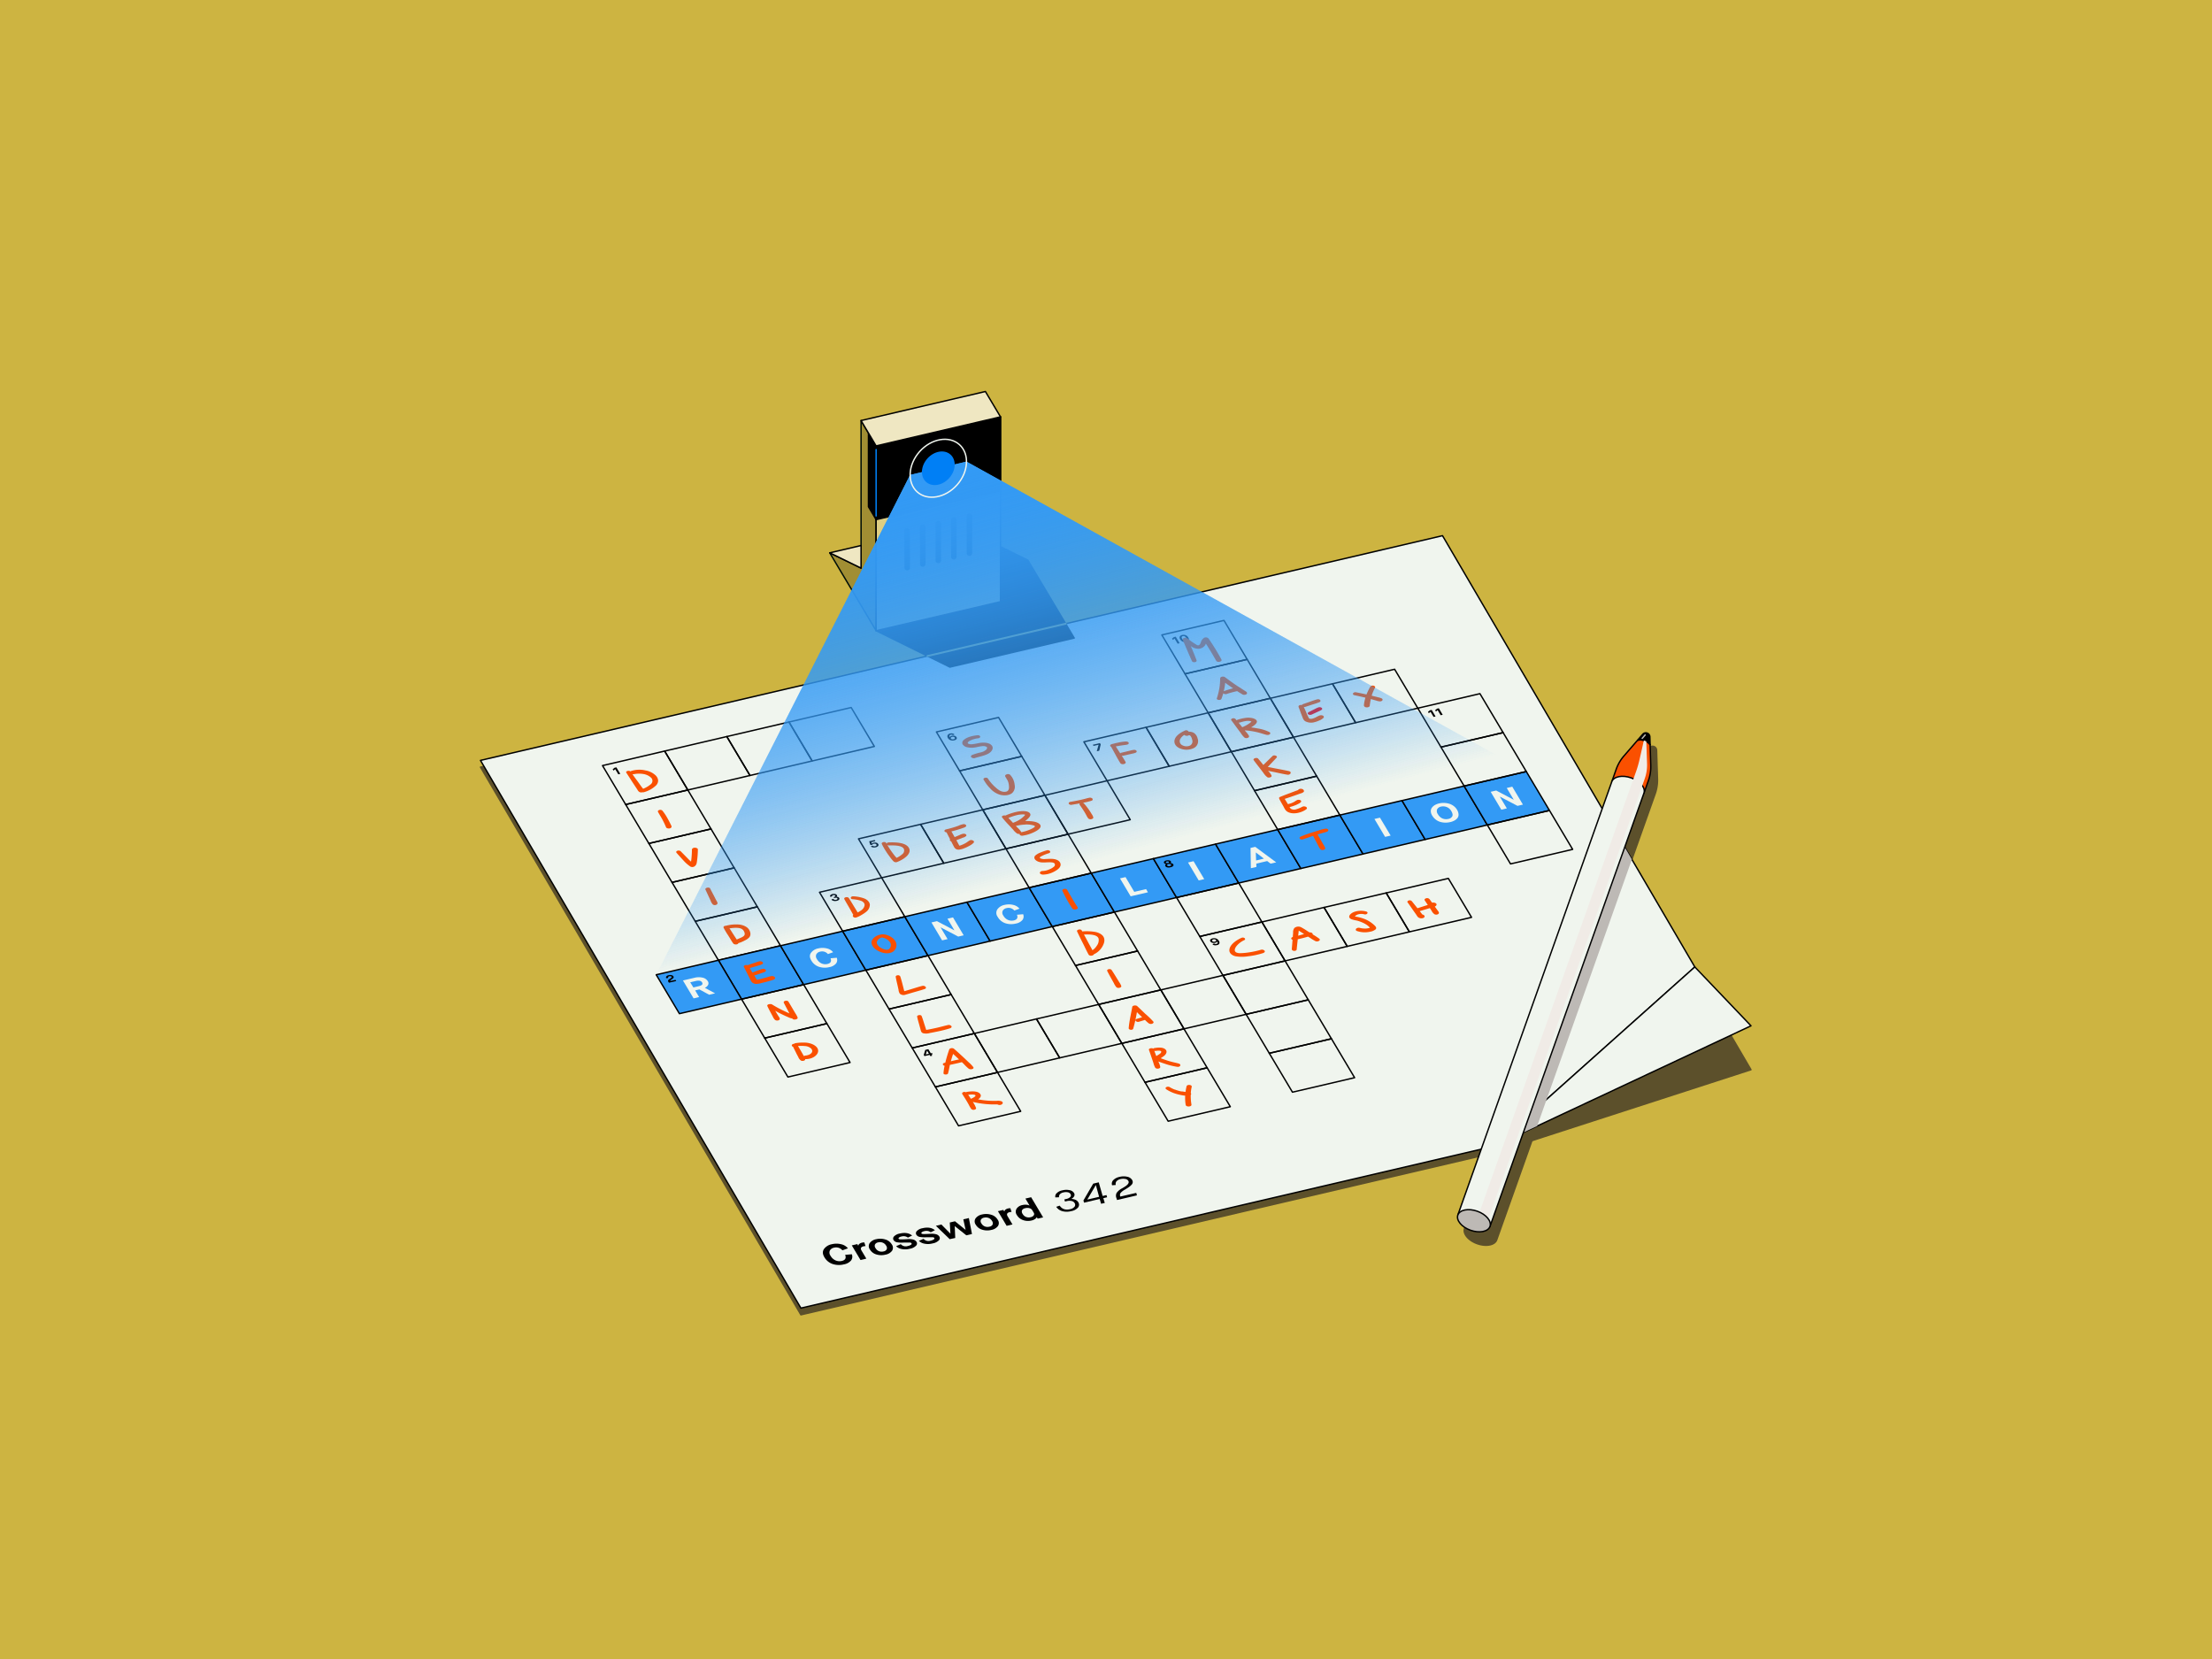 <svg xmlns="http://www.w3.org/2000/svg" xmlns:xlink="http://www.w3.org/1999/xlink" viewBox="0 0 1200 900"><defs><style>.cls-1{isolation:isolate;}.cls-2{fill:#cdb441;}.cls-3{fill:#5c502b;stroke:#5c502b;}.cls-10,.cls-11,.cls-12,.cls-13,.cls-14,.cls-15,.cls-16,.cls-18,.cls-20,.cls-21,.cls-3,.cls-4,.cls-5,.cls-6{stroke-linecap:round;stroke-linejoin:round;}.cls-10,.cls-11,.cls-12,.cls-13,.cls-14,.cls-18,.cls-20,.cls-21,.cls-24,.cls-25,.cls-3,.cls-4,.cls-5,.cls-6{stroke-width:0.75px;}.cls-4,.cls-9{fill:#f0f5ee;}.cls-11,.cls-12,.cls-14,.cls-18,.cls-20,.cls-4,.cls-5,.cls-6{stroke:#000;}.cls-13,.cls-16,.cls-21,.cls-25,.cls-5{fill:none;}.cls-6{fill:#339af5;}.cls-7{fill:red;}.cls-18,.cls-8{fill:#fa5000;}.cls-10{fill:#a18e33;}.cls-10,.cls-15{stroke:#000e07;}.cls-12{fill:#dece82;}.cls-13,.cls-24{stroke:#007ff5;}.cls-14{fill:#efe7c2;}.cls-15{fill:#b1b9ad;stroke-width:3px;}.cls-16{stroke:#cdb441;}.cls-17,.cls-20{fill:#bdb9b5;}.cls-17,.cls-19{mix-blend-mode:multiply;}.cls-19{fill:#f0ebe6;}.cls-21{stroke:#bdb9b5;}.cls-22{mix-blend-mode:darken;}.cls-22,.cls-23{fill:url(#linear-gradient);}.cls-23{mix-blend-mode:color;}.cls-24{fill:#007ff5;}.cls-24,.cls-25{stroke-miterlimit:10;}.cls-25{stroke:#f0f5ee;}</style><linearGradient id="linear-gradient" x1="532.94" y1="248.3" x2="590.43" y2="467.65" gradientUnits="userSpaceOnUse"><stop offset="0" stop-color="#339af5"/><stop offset="1" stop-color="#339af5" stop-opacity="0"/></linearGradient></defs><g class="cls-1"><g id="Layer_1" data-name="Layer 1"><rect class="cls-2" width="1200" height="900"/><path class="cls-3" d="M898.83,411.29l-.13-4.3a2.21,2.21,0,0,0-3.88-1.38L892,408.86l-7.41,8.57a22.14,22.14,0,0,0-4.12,7.07L878,431.36,794.51,666.44h0c-1,2.85,2.07,6.55,6.89,8.26s9.54.79,10.55-2.07h0l83.52-235.07,2.44-6.86a22.21,22.21,0,0,0,1.27-8.08Z"/><polygon class="cls-3" points="782.56 294.25 260.66 416.16 434.48 713.29 810.6 625.43 919.43 528.21 782.56 294.25"/><polygon class="cls-4" points="782.56 290.61 260.66 412.51 434.48 709.64 810.6 621.78 919.43 524.57 782.56 290.61"/><polygon class="cls-3" points="919.43 528.21 810.6 625.43 949.91 580.32 919.43 528.21"/><polygon class="cls-4" points="919.43 524.57 810.6 621.78 949.91 556.5 919.43 524.57"/><polygon class="cls-5" points="373.14 428.57 339.43 436.45 326.86 415.33 360.57 407.45 373.14 428.57"/><polygon class="cls-5" points="385.72 449.69 352 457.57 339.43 436.45 373.14 428.57 385.72 449.69"/><polygon class="cls-5" points="398.29 470.81 364.57 478.69 352 457.57 385.72 449.69 398.29 470.81"/><polygon class="cls-5" points="554.29 410.32 520.58 418.19 508 397.07 541.72 389.2 554.29 410.32"/><polygon class="cls-5" points="566.86 431.44 533.15 439.31 520.58 418.19 554.29 410.32 566.86 431.44"/><polygon class="cls-5" points="410.86 491.93 377.15 499.8 364.57 478.69 398.29 470.81 410.86 491.93"/><polygon class="cls-5" points="423.43 513.05 389.72 520.92 377.15 499.8 410.86 491.93 423.43 513.05"/><polygon class="cls-6" points="436.01 534.16 402.29 542.04 389.72 520.92 423.43 513.05 436.01 534.16"/><polygon class="cls-6" points="402.29 542.04 368.58 549.91 356 528.8 389.72 520.92 402.29 542.04"/><polygon class="cls-6" points="469.72 526.29 436.01 534.16 423.43 513.05 457.15 505.17 469.72 526.29"/><polygon class="cls-6" points="503.44 518.41 469.72 526.29 457.15 505.17 490.86 497.3 503.44 518.41"/><polygon class="cls-6" points="537.15 510.54 503.44 518.41 490.86 497.3 524.58 489.42 537.15 510.54"/><polygon class="cls-6" points="570.86 502.66 537.15 510.54 524.58 489.42 558.29 481.55 570.86 502.66"/><polygon class="cls-6" points="604.58 494.79 570.86 502.66 558.29 481.55 592.01 473.67 604.58 494.79"/><polygon class="cls-6" points="638.29 486.91 604.58 494.79 592.01 473.67 625.72 465.8 638.29 486.91"/><polygon class="cls-5" points="512 468.3 478.29 476.18 465.72 455.06 499.43 447.19 512 468.3"/><polygon class="cls-5" points="545.72 460.43 512 468.3 499.43 447.19 533.15 439.31 545.72 460.43"/><polygon class="cls-5" points="579.43 452.55 545.72 460.43 533.15 439.31 566.86 431.44 579.43 452.55"/><polygon class="cls-5" points="613.15 444.68 579.43 452.55 566.86 431.44 600.58 423.56 613.15 444.68"/><polygon class="cls-6" points="672.01 479.04 638.29 486.91 625.72 465.8 659.43 457.92 672.01 479.04"/><polygon class="cls-6" points="705.72 471.16 672.01 479.04 659.43 457.92 693.15 450.05 705.72 471.16"/><polygon class="cls-6" points="739.44 463.29 705.72 471.16 693.15 450.05 726.86 442.17 739.44 463.29"/><polygon class="cls-6" points="773.15 455.41 739.44 463.29 726.86 442.17 760.58 434.3 773.15 455.41"/><polygon class="cls-5" points="730.87 513.4 697.15 521.27 684.58 500.16 718.29 492.28 730.87 513.4"/><polygon class="cls-5" points="764.58 505.52 730.87 513.4 718.29 492.28 752.01 484.41 764.58 505.52"/><polygon class="cls-5" points="798.3 497.65 764.58 505.52 752.01 484.41 785.72 476.53 798.3 497.65"/><polygon class="cls-6" points="806.87 447.54 773.15 455.41 760.58 434.3 794.29 426.42 806.87 447.54"/><polygon class="cls-6" points="840.58 439.66 806.87 447.54 794.29 426.42 828.01 418.55 840.58 439.66"/><polygon class="cls-5" points="853.15 460.78 819.44 468.66 806.87 447.54 840.58 439.66 853.15 460.78"/><polygon class="cls-5" points="448.58 555.28 414.86 563.16 402.29 542.04 436.01 534.16 448.58 555.28"/><polygon class="cls-5" points="461.15 576.4 427.44 584.28 414.86 563.16 448.58 555.28 461.15 576.4"/><polygon class="cls-5" points="490.86 497.3 457.15 505.17 444.58 484.05 478.29 476.18 490.86 497.3"/><polygon class="cls-5" points="592.01 473.67 558.29 481.55 545.72 460.43 579.43 452.55 592.01 473.67"/><polygon class="cls-5" points="676.58 357.7 642.86 365.57 630.29 344.45 664 336.58 676.58 357.7"/><polygon class="cls-5" points="689.15 378.82 655.43 386.69 642.86 365.57 676.58 357.7 689.15 378.82"/><polygon class="cls-5" points="701.72 399.94 668 407.81 655.43 386.69 689.15 378.82 701.72 399.94"/><polygon class="cls-5" points="668 407.81 634.29 415.69 621.72 394.57 655.43 386.69 668 407.81"/><polygon class="cls-5" points="735.43 392.06 701.72 399.94 689.15 378.82 722.86 370.94 735.43 392.06"/><polygon class="cls-5" points="769.15 384.19 735.43 392.06 722.86 370.94 756.58 363.07 769.15 384.19"/><polygon class="cls-5" points="634.29 415.69 600.58 423.56 588 402.44 621.72 394.57 634.29 415.69"/><polygon class="cls-5" points="714.29 421.05 680.58 428.93 668 407.81 701.72 399.94 714.29 421.05"/><polygon class="cls-5" points="726.86 442.17 693.15 450.05 680.58 428.93 714.29 421.05 726.86 442.17"/><polygon class="cls-5" points="815.44 397.43 781.72 405.3 769.15 384.19 802.86 376.31 815.44 397.43"/><polygon class="cls-5" points="828.01 418.55 794.29 426.42 781.72 405.3 815.44 397.43 828.01 418.55"/><polygon class="cls-5" points="516.01 539.53 482.29 547.41 469.72 526.29 503.44 518.41 516.01 539.53"/><polygon class="cls-5" points="528.58 560.65 494.87 568.52 482.29 547.41 516.01 539.53 528.58 560.65"/><polygon class="cls-5" points="541.15 581.77 507.44 589.64 494.87 568.52 528.58 560.65 541.15 581.77"/><polygon class="cls-5" points="574.87 573.89 541.15 581.77 528.58 560.65 562.29 552.77 574.87 573.89"/><polygon class="cls-5" points="608.58 566.02 574.87 573.89 562.29 552.77 596.01 544.9 608.58 566.02"/><polygon class="cls-5" points="406.86 420.7 373.14 428.57 360.57 407.45 394.29 399.58 406.86 420.7"/><polygon class="cls-5" points="440.57 412.82 406.86 420.7 394.29 399.58 428 391.7 440.57 412.82"/><polygon class="cls-5" points="474.33 404.94 440.62 412.81 428.05 391.69 461.76 383.82 474.33 404.94"/><polygon class="cls-5" points="676.04 550.26 642.33 558.14 629.75 537.02 663.47 529.14 676.04 550.26"/><polygon class="cls-5" points="553.72 602.89 520.01 610.76 507.44 589.64 541.15 581.77 553.72 602.89"/><polygon class="cls-5" points="617.15 515.91 583.44 523.78 570.86 502.66 604.58 494.79 617.15 515.91"/><polygon class="cls-5" points="629.72 537.02 596.01 544.9 583.44 523.78 617.15 515.91 629.72 537.02"/><polygon class="cls-5" points="642.29 558.14 608.58 566.02 596.01 544.9 629.72 537.02 642.29 558.14"/><polygon class="cls-5" points="654.87 579.26 621.15 587.14 608.58 566.02 642.29 558.14 654.87 579.26"/><polygon class="cls-5" points="667.44 600.38 633.73 608.25 621.15 587.14 654.87 579.26 667.44 600.38"/><polygon class="cls-5" points="684.58 500.16 650.87 508.03 638.29 486.91 672.01 479.04 684.58 500.16"/><polygon class="cls-5" points="697.15 521.27 663.44 529.15 650.87 508.03 684.58 500.16 697.15 521.27"/><polygon class="cls-5" points="709.72 542.39 676.01 550.27 663.44 529.15 697.15 521.27 709.72 542.39"/><polygon class="cls-5" points="722.3 563.51 688.58 571.39 676.01 550.27 709.72 542.39 722.3 563.51"/><polygon class="cls-5" points="734.87 584.63 701.15 592.5 688.58 571.39 722.3 563.51 734.87 584.63"/><path class="cls-7" d="M717,384a1.92,1.92,0,0,0-1.58-.3,9.06,9.06,0,0,0-1.61.68l-1.24.62L710,386.3c-.55.27-.77.81-.31,1.17a1.94,1.94,0,0,0,1.88.19l2.63-1.22,1.27-.59a8.61,8.61,0,0,0,1.48-.78A.63.63,0,0,0,717,384Z"/><path d="M335.42,420.07l-1.66-2.79-.94.77-.44-.74,1-.81,1-.22,2.11,3.54Z"/><path d="M362.89,533.12l-.31-.51a.81.81,0,0,1-.08-.85,3.45,3.45,0,0,1,1-.83l.14-.09a4,4,0,0,0,.37-.26l.24-.21a.41.41,0,0,0,.13-.24.42.42,0,0,0-.07-.25.67.67,0,0,0-.45-.27,1.57,1.57,0,0,0-.74,0c-.59.14-.79.44-.59.92l-1.09.16a.91.91,0,0,1,.07-1,2.24,2.24,0,0,1,1.3-.66,3.22,3.22,0,0,1,1.54,0,1.5,1.5,0,0,1,1,.68.72.72,0,0,1,.12.43.81.81,0,0,1-.16.4,2.13,2.13,0,0,1-.33.34,3.85,3.85,0,0,1-.44.33l-.66.46a.71.71,0,0,0-.21.24.34.34,0,0,0,0,.29l2.78-.65.4.67Z"/><path d="M451,488l1-.39a1.49,1.49,0,0,0,1.59.51,1.35,1.35,0,0,0,.67-.32.33.33,0,0,0,0-.44c-.2-.35-.66-.44-1.37-.28l-.37.09-.32-.54.33-.07a1.13,1.13,0,0,0,.55-.26.29.29,0,0,0,0-.38.69.69,0,0,0-.42-.29,1.4,1.4,0,0,0-.67,0c-.49.11-.67.36-.55.73l-1.06.12a.78.78,0,0,1,.14-.89,2.11,2.11,0,0,1,1.15-.58,3.16,3.16,0,0,1,1.43,0,1.33,1.33,0,0,1,.93.59.51.51,0,0,1,.06.55.82.82,0,0,1-.36.33v0a2.16,2.16,0,0,1,.83.12,1.2,1.2,0,0,1,.7.55.74.74,0,0,1-.07.91,2.39,2.39,0,0,1-1.31.65,3.6,3.6,0,0,1-1.69,0A2.17,2.17,0,0,1,451,488Z"/><path d="M501.51,572.93l-.38-.63.83-2.74,1.66-.38,1.33,2.23.66-.15.38.63-.66.15.4.68-1,.24-.4-.68Zm.73-.89,1.68-.39-1-1.73h0Z"/><path d="M472.41,459.23l.86-.52a1.74,1.74,0,0,0,.69.35,1.89,1.89,0,0,0,.82,0,1.25,1.25,0,0,0,.66-.35.44.44,0,0,0,0-.56.86.86,0,0,0-.58-.41,1.75,1.75,0,0,0-.85,0,1.14,1.14,0,0,0-.9.65l-1-.07-.58-1.92,3-.71.38.63-2.2.52.26.85h0a.4.4,0,0,1,.1-.13,1.38,1.38,0,0,1,.32-.2,2.53,2.53,0,0,1,.57-.2,2.75,2.75,0,0,1,1.48,0,1.67,1.67,0,0,1,1,.73.84.84,0,0,1-.06,1.06,2.34,2.34,0,0,1-1.3.69,3.7,3.7,0,0,1-1.54.06A2.84,2.84,0,0,1,472.41,459.23Z"/><path d="M515.21,399.9h0a.94.94,0,0,1,.33-.4,2.37,2.37,0,0,1,.81-.34,3.26,3.26,0,0,1,1.49,0,1.67,1.67,0,0,1,1.07.74.85.85,0,0,1,0,1.05,2.18,2.18,0,0,1-1.22.67,3.58,3.58,0,0,1-2-.07,2.61,2.61,0,0,1-1.47-1.19,1.59,1.59,0,0,1-.16-1.49,1.87,1.87,0,0,1,1.39-.95,3,3,0,0,1,1.39,0,2.1,2.1,0,0,1,1,.52l-.89.4a1.23,1.23,0,0,0-1.18-.26.83.83,0,0,0-.65.48A1,1,0,0,0,515.21,399.9Zm.62.71a.89.89,0,0,0,.57.42,1.84,1.84,0,0,0,.9,0,.92.92,0,0,0,.61-.35.47.47,0,0,0,0-.52.93.93,0,0,0-.55-.4,1.78,1.78,0,0,0-.86,0,1,1,0,0,0-.64.37A.44.44,0,0,0,515.83,400.61Z"/><path d="M595,407.54l1-3.53h0l-2.76.64-.38-.63,3.85-.9.42.71-.79,3.42Z"/><path d="M632.21,469.85a.66.66,0,0,1-.06-.61,1.08,1.08,0,0,1,.54-.54h0a1.67,1.67,0,0,1-.73-.15,1,1,0,0,1-.46-.41.62.62,0,0,1,.1-.79,2.29,2.29,0,0,1,1.19-.59,3.34,3.34,0,0,1,1.5,0,1.32,1.32,0,0,1,.91.56.55.55,0,0,1,.07.49.79.79,0,0,1-.38.42h0a2.37,2.37,0,0,1,1,.18,1.27,1.27,0,0,1,.6.5.72.72,0,0,1-.1.94,2.78,2.78,0,0,1-1.37.64,3.92,3.92,0,0,1-1.72.07A1.49,1.49,0,0,1,632.21,469.85Zm1-.31a.71.71,0,0,0,.5.32,1.86,1.86,0,0,0,.87,0,1.22,1.22,0,0,0,.68-.33.35.35,0,0,0,0-.45.78.78,0,0,0-.52-.35,1.83,1.83,0,0,0-.87,0,1.2,1.2,0,0,0-.67.35A.38.38,0,0,0,633.25,469.54Zm-.69-1.59a.6.6,0,0,0,.41.25,1.39,1.39,0,0,0,.67,0,.94.94,0,0,0,.52-.27.28.28,0,0,0,0-.35.59.59,0,0,0-.4-.26,1.43,1.43,0,0,0-.68,0,.91.91,0,0,0-.53.27A.29.29,0,0,0,632.56,468Z"/><path d="M638.85,349.19l-1.66-2.79-.94.77-.43-.73,1-.82,1-.22,2.11,3.55Z"/><path d="M644.84,347.35a1.84,1.84,0,0,1-1.31.83,3.08,3.08,0,0,1-1.86-.09,2.86,2.86,0,0,1-1.45-1.3,1.46,1.46,0,0,1-.2-1.48,1.87,1.87,0,0,1,1.31-.83,3.22,3.22,0,0,1,1.85.09,2.65,2.65,0,0,1,1.39,1.2A1.62,1.62,0,0,1,644.84,347.35Zm-2.68.11a1.38,1.38,0,0,0,1,.09c.37-.09.59-.24.65-.47a1.49,1.49,0,0,0-.32-1.05,2.07,2.07,0,0,0-.8-.83,1.41,1.41,0,0,0-1-.08.8.8,0,0,0-.65.46,1.29,1.29,0,0,0,.26.95A2.37,2.37,0,0,0,642.16,347.46Z"/><path d="M777.71,388.92l-1.66-2.79-.94.77-.43-.74,1-.81,1-.22,2.11,3.55Z"/><path d="M781.55,388l-1.66-2.78L779,386l-.44-.73,1-.81,1-.23,2.11,3.55Z"/><path d="M657.77,512.24l.83-.44a1.43,1.43,0,0,0,1.32.25.84.84,0,0,0,.63-.44.92.92,0,0,0-.21-.84h0c0,.09-.08.2-.25.35a2.2,2.2,0,0,1-.86.35,3.18,3.18,0,0,1-1.5,0,1.67,1.67,0,0,1-1.1-.75.82.82,0,0,1,0-1,2.08,2.08,0,0,1,1.23-.67,3.32,3.32,0,0,1,.89-.09,3.61,3.61,0,0,1,.91.15,2.51,2.51,0,0,1,.86.47,2.89,2.89,0,0,1,.7.81,1.63,1.63,0,0,1,.27,1.5,1.73,1.73,0,0,1-1.28.82,4,4,0,0,1-.88.12,2.52,2.52,0,0,1-.71-.08,2.57,2.57,0,0,1-.52-.2A1.44,1.44,0,0,1,657.77,512.24Zm1.27-1.4a1.19,1.19,0,0,0,.65-.31.39.39,0,0,0,0-.49,1,1,0,0,0-.57-.43,1.7,1.7,0,0,0-.87,0,1,1,0,0,0-.61.35.45.45,0,0,0,0,.51.84.84,0,0,0,.55.38A1.5,1.5,0,0,0,659,510.84Z"/><path class="cls-8" d="M355.84,420.8a10.63,10.63,0,0,0-5.71-2.85,14.38,14.38,0,0,0-7.74.33,1.06,1.06,0,0,0-.36.23c-.79-.71-2.85-.18-2.25.71,1.21,1.78,2.31,3.57,3.49,5.36L345,427.2c.29.44.58.87.86,1.31a2.75,2.75,0,0,0,1.1,1.19,2.41,2.41,0,0,0,1.59.08,1.68,1.68,0,0,0,.67,0A15.39,15.39,0,0,0,356,426C357.46,424.33,357.3,422.44,355.84,420.8Zm-2.68,4.56a15.06,15.06,0,0,1-4.28,2.56c-.31-.45-.72-.89-1-1.28L346,424c-1-1.35-2-2.69-2.91-4a2.78,2.78,0,0,0,.7,0,14.75,14.75,0,0,1,5.26-.1,8,8,0,0,1,4.18,2A2.38,2.38,0,0,1,353.16,425.36Z"/><path class="cls-8" d="M359.26,439.68a1.83,1.83,0,0,0-1.68-.23c-.58.2-.82.6-.61,1,.72,1.4,1.64,2.75,2.38,4.15a46.2,46.2,0,0,1,2,4.22c.21.52,1.28.75,2,.58s1.15-.75.92-1.27q-1-2.16-2.19-4.27A25.71,25.71,0,0,0,359.26,439.68Z"/><path class="cls-8" d="M376.83,459.88c-.94.05-1.46.55-1.47,1.1,0,1.43-.08,2.87-.21,4.3-.07.72-.15,1.44-.26,2.15v0c-.73-.62-1.38-1.29-2-1.94q-1.83-1.87-3.67-3.73a1.91,1.91,0,0,0-1.84-.18c-.63.28-.65.76-.3,1.15,1.19,1.32,2.37,2.64,3.58,3.95a20.83,20.83,0,0,0,3.93,3.47,2.26,2.26,0,0,0,2.17-.14,2.83,2.83,0,0,0,1.19-1.87c.15-.79.24-1.59.34-2.39a48.92,48.92,0,0,0,.3-5C378.59,460.25,377.64,459.84,376.83,459.88Z"/><path class="cls-8" d="M382.72,482.64c.65,1.33,1.24,2.67,1.87,4l.93,2a5.45,5.45,0,0,0,1.17,2c.87.77,2.53.23,2.55-.6,0-.68-.59-1.44-.93-2.08l-1-2c-.69-1.32-1.41-2.63-2.08-4C384.67,481.05,382.23,481.63,382.72,482.64Z"/><path class="cls-8" d="M401.13,501.57a21.06,21.06,0,0,0-7.28.64h0c-.81,0-1.6.42-1.29,1.09a42.8,42.8,0,0,0,2.58,4.32l1.33,2.16a15.25,15.25,0,0,0,1.46,2.2,2.12,2.12,0,0,0,1.92.27,1,1,0,0,0,.75-.65l.13,0a16.88,16.88,0,0,0,3.3-1.4,7.51,7.51,0,0,0,2.41-1.66c1.1-1.29.7-3-.16-4.32S403.5,501.87,401.13,501.57Zm2.37,6.19c-.94.86-2.57,1.27-3.79,1.94-.18-.25-.36-.5-.52-.75-.45-.68-.89-1.37-1.34-2.06-.7-1.08-1.35-2.19-2.12-3.26,2.88-.38,6.45-.75,7.7,1.31C403.94,505.78,404.38,507,403.5,507.76Z"/><path class="cls-8" d="M420.28,530.06a2.17,2.17,0,0,0-2-.49c-.9.19-1.75.48-2.61.72l-2.74.74-1.32.34c-.27.07-.66.12-1,.21-.12-.21-.26-.43-.39-.64-.34-.59-.7-1.18-1.05-1.77.39-.11.79-.21,1.17-.34l1.75-.58,1.46-.5a6.2,6.2,0,0,0,1.66-.67.66.66,0,0,0,.14-1,1.77,1.77,0,0,0-1.42-.49,7.94,7.94,0,0,0-2,.59l-1.48.56-1.41.54-.7.27-.15.07c-.49-.82-1-1.63-1.46-2.45,1-.29,2-.55,2.93-.84l1.76-.53a8.28,8.28,0,0,0,2.15-.81c.87-.59-.05-1.6-1.28-1.51a7.73,7.73,0,0,0-2,.54l-1.95.65-1.71.59-.78.27-.26.1c-.91-.38-2.48.17-2,1,.74,1.37,1.41,2.75,2.12,4.12l1,2a12.82,12.82,0,0,0,1,1.88,3.24,3.24,0,0,0,2.67,1.13,11.49,11.49,0,0,0,3-.55,61.59,61.59,0,0,0,6.39-1.78C420.5,531.11,420.65,530.47,420.28,530.06Z"/><path class="cls-8" d="M431.54,549.81l-1.26-2.13c-.85-1.42-1.67-2.85-2.55-4.27-.62-1-3-.44-2.52.59.74,1.45,1.52,2.89,2.29,4.33.25.48.5,1,.76,1.43l-.35-.14q-1.62-.71-3.18-1.47a61.8,61.8,0,0,1-5.92-3.25,1.69,1.69,0,0,0-1.06-.17c-.83-.06-1.77.42-1.45,1.09.59,1.25,1.24,2.49,1.91,3.73l1,1.85a5.37,5.37,0,0,0,1.25,1.89c.92.68,2.61.3,2.58-.61a2.44,2.44,0,0,0-.52-1.09l-.53-.84c-.37-.61-.74-1.22-1.1-1.83l-.35-.6c.78.45,1.57.89,2.4,1.32,1,.52,2.06,1,3.13,1.51l1.56.68a6.45,6.45,0,0,0,2.15.68h0a1.39,1.39,0,0,0,.15.19c.72.84,3.05.26,2.79-.65A11.11,11.11,0,0,0,431.54,549.81Z"/><path class="cls-8" d="M437.17,565.63a26.18,26.18,0,0,0-5.46.26,2,2,0,0,0-1,.4c-1.21,0-1.67,1.23-.45,1.57-.25-.07-.13-.1,0,.07s.16.32.24.48l.46.92c.34.66.68,1.33,1,2s.7,1.33,1.06,2a4.24,4.24,0,0,0,1.48,2c.78.47,2.19.09,2.34-.55a1.61,1.61,0,0,0,0-.22,2.41,2.41,0,0,0,.54,0c3.74-.1,6.59-2.38,6.46-4.64S440.74,565.92,437.17,565.63Zm3.46,4.42a1.67,1.67,0,0,1-.44,1.22,3.66,3.66,0,0,1-1.32.91,6.2,6.2,0,0,1-1.78.45,2.52,2.52,0,0,0-1,.3l-.34-.61-1.26-2.2c-.43-.73-.86-1.46-1.3-2.19l-.29-.45a18.59,18.59,0,0,1,3.73,0,5.42,5.42,0,0,1,3.41,1.34A2.18,2.18,0,0,1,440.63,570.05Z"/><path class="cls-8" d="M468.92,487.43a20,20,0,0,0-5.9-1.18c-1.65-.14-2.09,1.43-.44,1.59a17.38,17.38,0,0,1,4.6.88c1.28.53,1.91,1.38,1.87,2.34a4.13,4.13,0,0,1-1.91,2.82A15.17,15.17,0,0,1,465.3,495c-.21-.33-.43-.65-.62-1l-1.37-2.23c-.92-1.52-1.81-3-2.8-4.55-.65-1-3-.43-2.45.57.82,1.54,1.75,3.06,2.63,4.59L462,494.7c.3.52.56,1.08.92,1.61l0,0c-.84.65.29,1.82,1.61,1.41a13.44,13.44,0,0,0,2.9-1.4,15.87,15.87,0,0,0,2.32-1.55,5,5,0,0,0,2.14-3.94C471.8,489.48,470.74,488.19,468.92,487.43Z"/><path class="cls-8" d="M500.27,534.86c-2,.5-3.95,1.16-5.9,1.74l-3,.9c-.21.07-.52.13-.81.21-.68-2.64-1.29-5.3-2.14-7.92a1.26,1.26,0,0,0-1.36-.71c-.67,0-1.21.43-1.14.85.26,1.55.64,3.08,1,4.62.17.77.35,1.54.52,2.31a4.5,4.5,0,0,0,.73,2.23,3.06,3.06,0,0,0,3.08.51l3.41-1c2.35-.69,4.79-1.31,7.05-2.1C503.17,536,501.82,534.48,500.27,534.86Z"/><path class="cls-8" d="M514.23,556.09c-2.11.48-4.14,1.07-6.26,1.54-1.07.24-2.16.47-3.25.68l-1.58.3-.67.12c0-.11-.08-.21-.11-.3-.1-.34-.21-.68-.32-1-.21-.68-.43-1.35-.64-2-.45-1.42-.86-2.85-1.43-4.25-.35-.87-2.58-.53-2.42.34.3,1.59.8,3.16,1.23,4.74.22.79.44,1.58.65,2.37s.31,1.5,1.4,1.9a7.26,7.26,0,0,0,3.64-.14c1.23-.22,2.45-.46,3.67-.72a66.32,66.32,0,0,0,7.13-1.78c.72-.24,1.19-.69.88-1.21A1.88,1.88,0,0,0,514.23,556.09Z"/><path class="cls-8" d="M525.48,576.26l-2.52-2.4c-1.76-1.64-3.55-3.28-5.42-4.89-.75-.64-2.34-.37-2.59.38-.74,2.13-1.4,4.26-1.94,6.41l-.18.74-.53.13c-1.27.32-.9,1.37.15,1.55a24.58,24.58,0,0,0-.61,4.06c0,.89,2.25.91,2.47.06.41-1.53.69-3.07,1-4.61,2.18-.46,4.37-.94,6.51-1.48.36.35.74.7,1.1,1.06a22.06,22.06,0,0,0,2.6,2.49c1,.7,3.15.16,2.5-.84A17.88,17.88,0,0,0,525.48,576.26Zm-9.65-.52c.37-1.34.77-2.68,1.23-4q1.62,1.47,3.21,3Q518,575.18,515.83,575.74Z"/><path class="cls-8" d="M543.34,597.46a5.77,5.77,0,0,0-2.64-.25c-.86,0-1.72,0-2.58,0a47.55,47.55,0,0,1-7.49-.81c1.22-.86,2-1.94,1-3.07-1.35-1.57-4.62-1.37-7-1a1.2,1.2,0,0,0-.58.24,1.79,1.79,0,0,0-1.27-.16c-.65.16-1,.64-.77,1.05.84,1.33,1.7,2.65,2.49,4,.39.66.77,1.31,1.14,2a15.14,15.14,0,0,0,1.19,2.05,1.69,1.69,0,0,0,1.61.54c.61-.09,1.21-.49,1.08-.92a14.36,14.36,0,0,0-1.78-3.36,49.2,49.2,0,0,0,6.85,1.15c1.29.13,2.58.2,3.89.23.62,0,1.25,0,1.87,0h.8a2.3,2.3,0,0,0,2.1.08C544.2,598.77,544.23,597.91,543.34,597.46Zm-16.62-1.35c-.47-.74-1-1.46-1.48-2.18a12.18,12.18,0,0,1,2.49-.17,4,4,0,0,1,.95.14,2.33,2.33,0,0,1,.37.17c.27.31.12.57-.24.87A7.42,7.42,0,0,1,526.9,596Z"/><path class="cls-8" d="M493,459.86c-1.65-2.75-6.84-3-10.84-2.85-.78,0-1.14.38-1.14.76l-.27-.46c-.55-1-2.84-.41-2.37.56a39.63,39.63,0,0,0,2.82,4.83c.53.79,1.1,1.57,1.69,2.34a16.25,16.25,0,0,0,1.75,2.12l.07.09a1.9,1.9,0,0,0,1.81.43,2.42,2.42,0,0,0,.35-.12h0l0,0,.33-.14C491,465.79,494.81,462.84,493,459.86Zm-10.61-1.22c2.63-.05,6.9-.09,7.93,1.85a2.47,2.47,0,0,1-.83,2.9,13.4,13.4,0,0,1-3.1,2c-.33-.39-.68-.76-1-1.14-.58-.74-1.14-1.49-1.68-2.24-.85-1.19-1.63-2.41-2.36-3.63A1.7,1.7,0,0,0,482.42,458.64Z"/><path class="cls-8" d="M522.59,447.11a10.11,10.11,0,0,0-2.56.83c-.69.26-1.4.5-2.12.73-1.53.48-3.11.92-4.72,1.28-.67.15-1,.65-.77,1.06a1.36,1.36,0,0,0,1.06.52c.64,1.26,1.29,2.51,1.95,3.77a.59.59,0,0,0,.09.87,1.69,1.69,0,0,0,.48.25c.57,1.12,1.12,2.25,1.76,3.35a2.66,2.66,0,0,0,2.55,1.15,10.73,10.73,0,0,0,3.06-.86,19.28,19.28,0,0,0,2.62-1.27,8,8,0,0,0,2.28-1.7c.61-.81-1.09-1.8-2.24-1.16-.72.4-1.28.9-2,1.32a14.54,14.54,0,0,1-2,1c-.35.15-.7.29-1.06.41a3.9,3.9,0,0,1-.47.13l-.17-.23-.5-.91-1-1.85,1.9-.73,1.58-.61a4.39,4.39,0,0,0,1.84-.95c.48-.62-.37-1.24-1.38-1.23a6.23,6.23,0,0,0-2.17.71l-1.54.64-1.17.49c-.57-1-1.16-2.06-1.75-3.09,1-.23,1.94-.48,2.89-.76s1.63-.5,2.42-.76l1.19-.42a3.63,3.63,0,0,0,1.22-.57c.32-.3.43-.64.14-1A1.67,1.67,0,0,0,522.59,447.11Z"/><path class="cls-8" d="M563.77,446.88c-1.61-1.29-4.59-1.47-7-1.47h-.64a13.29,13.29,0,0,0,2.1-1.89c.6-.67,1.06-1.51.54-2.26-1.08-1.56-4.4-1.34-6.53-1a32.37,32.37,0,0,0-6.84,2.17c-.93-.28-2.29.27-1.77,1a55.7,55.7,0,0,0,3.94,4.44l2,2.16a9.4,9.4,0,0,0,2.25,2.19,2,2,0,0,0,1.26.14c0,.54.57,1.1,1.58,1A21.18,21.18,0,0,0,562,450.9C563.81,449.88,565.6,448.35,563.77,446.88Zm-9.17-5.07a4.85,4.85,0,0,1,1.14.06,1,1,0,0,1,.31.09v0c.07.37-.71.95-1,1.24a13.23,13.23,0,0,1-1.68,1.32,17.1,17.1,0,0,1-3.84,1.85c-.81-.88-1.61-1.77-2.48-2.63a31.73,31.73,0,0,1,4.91-1.61A15.35,15.35,0,0,1,554.6,441.81Zm4.78,7.95a23.6,23.6,0,0,1-5.33,1.71h0a8.13,8.13,0,0,0-1.87-2.28l-1.08-1.12a23.17,23.17,0,0,1,4.47-.71,13.36,13.36,0,0,1,5.39.49C562.34,448.44,560.14,449.38,559.38,449.76Z"/><path class="cls-8" d="M592.61,433.21a1.93,1.93,0,0,0-1.76-.42c-.88.16-1.71.44-2.56.65s-1.66.4-2.5.58c-1.71.38-3.44.7-5.2,1-.69.11-1,.68-.77,1.06a1.67,1.67,0,0,0,1.7.49c1.47-.23,2.94-.49,4.39-.77-.29.21-.43.49-.21.79.88,1.2,1.7,2.43,2.47,3.66.38.62.74,1.24,1.09,1.87a10.07,10.07,0,0,0,1.18,1.94,2,2,0,0,0,1.69.32c.59-.13,1-.54,1-.93a6.8,6.8,0,0,0-1-2c-.39-.65-.79-1.29-1.23-1.92A38.15,38.15,0,0,0,588,435.8a1,1,0,0,0-.56-.3,33.38,33.38,0,0,0,4.78-1.14A.71.71,0,0,0,592.61,433.21Z"/><path class="cls-8" d="M538,404.37c-1.32-1.54-4.27-1.7-6.7-1.32a40,40,0,0,1-4,.7c-.73.05-2-.06-2.27-.56s.69-1.12,1.28-1.42a13,13,0,0,1,4.25-1.25c.71-.08,1.28-.42,1.21-.9s-.73-.83-1.44-.76c-2.72.24-5.74,1-7.39,2.48a2,2,0,0,0-.78,2.37,3.86,3.86,0,0,0,2.55,1.66,10.64,10.64,0,0,0,4.21.11c1.27-.19,2.49-.57,3.78-.68a3.85,3.85,0,0,1,2.51.36c.51.42.22,1-.16,1.5a6.23,6.23,0,0,1-3,1.51,31.87,31.87,0,0,0-4.68,1.4c-.61.28-.81.82-.44,1.23a2,2,0,0,0,1.88.46c2.52-.84,5.6-1.32,7.66-2.6C538.17,407.6,539.2,405.79,538,404.37Z"/><path class="cls-8" d="M548,420.35c-.93-.94-3.21-.1-2.66.89.45.82,1,1.6,1.41,2.45a8.14,8.14,0,0,1,.59,2.49c.09,1,.26,3-1.74,3.32-2.4.41-4.26-1.23-5.42-2.27a22.52,22.52,0,0,1-4.22-4.84c-.58-.95-2.91-.41-2.36.55a22.52,22.52,0,0,0,3.55,4.75,11.54,11.54,0,0,0,5.33,3.45c2.25.6,5,.39,6.58-.9a4.69,4.69,0,0,0,1.39-4.4A9.06,9.06,0,0,0,548,420.35Z"/><path class="cls-8" d="M570.53,465.92c-1.17-.05-2.31.05-3.47.1a5.14,5.14,0,0,1-2.59-.34c-.83-.48-.13-.86.57-1.23a20.4,20.4,0,0,1,3.88-1.55c1.58-.46.67-2-1-1.61a28.23,28.23,0,0,0-3.5,1.21,8.93,8.93,0,0,0-2.81,1.66c-1.24,1.32.11,2.88,2.2,3.46s4.39,0,6.62.21c.79.07,1.5.26,1.76.77a1.34,1.34,0,0,1-.42,1.56,8.46,8.46,0,0,1-2.63,1.52,9.31,9.31,0,0,1-3.57.83c-.86,0-1.51.57-1.44,1.07s.86.89,1.72.9a13.61,13.61,0,0,0,6.67-2c1.8-1,3.21-2.41,2.78-4S573,466,570.53,465.92Z"/><path class="cls-8" d="M578.89,482.72c-.61-1-3-.44-2.51.59a73,73,0,0,0,5.31,9.51c.73,1.15,3.65.47,2.88-.68C582.49,489,580.76,485.87,578.89,482.72Z"/><path class="cls-8" d="M594.35,505.61a27.33,27.33,0,0,0-7.13-.32l-.11,0-.28-.53c-.56-1-3-.44-2.49.58,1,2.09,2,4.18,3.07,6.26s2,4.2,3.15,6.25c.58,1,2.63.65,2.9-.19a7.5,7.5,0,0,0,1-.51,10.18,10.18,0,0,0,3.7-3.89c.83-1.53,1.33-3.17.63-4.76C598.18,507.14,596.49,506.07,594.35,505.61Zm1.65,3.66a5,5,0,0,1-1,3.8,8.38,8.38,0,0,1-1.4,1.69,10.47,10.47,0,0,1-.95.75c-.78-1.52-1.64-3-2.45-4.53-.71-1.35-1.44-2.69-2.17-4C591.1,506.82,595.37,506.9,596,509.27Z"/><path class="cls-8" d="M607.08,532.68l-1.32-2.16c-.88-1.43-1.75-2.88-2.71-4.29-.64-.94-2.85-.42-2.37.55.73,1.47,1.55,2.92,2.36,4.38.41.72.81,1.45,1.22,2.18a9.44,9.44,0,0,0,1.38,2.21c.75.77,2.88.26,2.66-.62A9,9,0,0,0,607.08,532.68Z"/><path class="cls-8" d="M621.32,550c-1.45-1.39-2.89-2.78-4.36-4.16-.7-.66-2.57-.42-2.71.39-.66,3.83-1.63,7.68-1.94,11.53-.08,1,2.15,1.28,2.46.26a81.17,81.17,0,0,0,2-8.92l2,1.95.83.8-2.76.85a1.45,1.45,0,0,0-.77.45.57.57,0,0,0,0,.65,1.73,1.73,0,0,0,1.76.51l1.86-.56c.49-.14,1-.3,1.44-.46a19.25,19.25,0,0,0,2,1.82,2.13,2.13,0,0,0,1.89.27c.58-.21,1-.71.69-1.13A44.35,44.35,0,0,0,621.32,550Z"/><path class="cls-8" d="M639.51,577c-1.18-.36-2.45-.59-3.66-.91s-2.23-.61-3.31-1c-.54-.17-1.07-.35-1.6-.54l-.79-.28c-.12,0-.28-.12-.44-.19.17-.11.32-.26.47-.36.38-.25.77-.5,1.13-.76,1.42-1.07,2.27-2.74.63-3.91-1.47-1-3.76-.79-5.66-.48a1.08,1.08,0,0,0-.64.32c-.72-.51-2.63-.14-2.35.66q.86,2.4,1.66,4.8c.27.8.54,1.6.8,2.4a10.25,10.25,0,0,0,.94,2.44c.62.93,2.84.63,2.75-.39a9.58,9.58,0,0,0-.83-2.45c-.07-.18-.13-.35-.2-.52l.21.08c1,.4,2.1.77,3.18,1.12a38.13,38.13,0,0,0,6.83,1.71C640.33,579,641,577.46,639.51,577Zm-9.69-5.94c-.44.73-1.67,1.26-2.54,1.87l-1.08-2.85a2.42,2.42,0,0,0,1,0C628.47,569.9,630.57,569.83,629.82,571.06Z"/><path class="cls-8" d="M643.72,589.29c-.24,1-.43,2-.57,3.05-.37,0-.75-.08-1.13-.14s-.52-.08-.77-.12l-.21,0-.26,0c-.49-.11-1-.22-1.43-.35s-.89-.26-1.32-.41l-.69-.25-.08,0-.07,0-.33-.14a16.46,16.46,0,0,1-2.37-1.21,1.93,1.93,0,0,0-1.88.12c-.51.38-.31.85.19,1.17a20.32,20.32,0,0,0,5.41,2.44,28.1,28.1,0,0,0,3.23.74c.5.08,1,.16,1.53.21a21.48,21.48,0,0,0,.27,5c.22,1.26,3.33,1.09,3.12-.17a27.77,27.77,0,0,1-.39-5.21.69.69,0,0,0,.2-.41A.62.62,0,0,0,646,593a20.42,20.42,0,0,1,.5-3.43C646.77,588.46,644,588.16,643.72,589.29Z"/><path class="cls-8" d="M655.63,346.38a2,2,0,0,0-2.55-.27,4.16,4.16,0,0,0-1.59,2.21c-.18.47-.45,1.66-1.48,1.77a2,2,0,0,1-1.14-.45c-.54-.33-1.06-.67-1.57-1-1.1-.75-2.13-1.53-3.12-2.33s-2.94-.12-2.53.84c1.66,3.86,3.25,7.72,5,11.55.2.43,1.06.63,1.69.49s.94-.63.77-1.06c-1-2.57-2-5.13-3.13-7.68a6.64,6.64,0,0,0,4.09,1.51,4.6,4.6,0,0,0,3.71-1.94,4.34,4.34,0,0,0,.4-.88c2,3.08,3.82,6.19,5.6,9.32.66,1.16,3.47.49,2.85-.67A122.33,122.33,0,0,0,655.63,346.38Z"/><path class="cls-8" d="M676,375.19l-2.85-1.83a1.24,1.24,0,0,0-.57-.36c-.81-.52-1.62-1.05-2.41-1.58-1.91-1.31-3.74-2.66-5.54-4-1-.73-2.7-.3-2.7.63a33.43,33.43,0,0,1-1.8,10.77c-.34,1,2.16,1.27,2.51.28s.7-2,1-3a.57.57,0,0,0,.11.11,2,2,0,0,0,1.94.2l.45-.16h0l.19-.06.86-.26,1.68-.46c.75-.19,1.5-.37,2.27-.54,1,.62,1.92,1.23,2.93,1.81a2.23,2.23,0,0,0,2.13-.14C676.75,376.09,676.53,375.57,676,375.19ZM664,374.93a.52.52,0,0,0-.13.06c.12-.48.24-1,.33-1.46.21-1,.35-2.09.46-3.14,1,.77,2.11,1.53,3.2,2.28.35.25.72.49,1.08.74A45.06,45.06,0,0,0,664,374.93Z"/><path class="cls-8" d="M688.61,397.12a22.08,22.08,0,0,0-6.37-1.95c-1.16-.23-2.34-.42-3.53-.57a15.64,15.64,0,0,0,1.53-1c1.18-.89,2.41-2.14,1-3.23-1.08-.87-3.18-1.09-4.83-1a23.48,23.48,0,0,0-4.92,1.06,1.51,1.51,0,0,0-.64.35c-.16-.2-.33-.4-.49-.61a1.67,1.67,0,0,0-1.66-.47c-.6.14-1.06.64-.75,1,1.18,1.55,2.28,3.12,3.46,4.68l1.75,2.34a11.76,11.76,0,0,0,1.89,2.34c1,.85,2.9.12,2.52-.84a11.07,11.07,0,0,0-1.76-2.33l-.54-.68A40.87,40.87,0,0,1,681,397c1.05.22,2.07.48,3.07.77s1.95.64,3,.87C688.63,399,689.86,397.84,688.61,397.12ZM672.46,392c1.68-.5,4.62-1.44,6.4-.58l0,0s0,0,0,.07a4.11,4.11,0,0,1-.29.3,10.91,10.91,0,0,1-1.34,1,19.05,19.05,0,0,1-3.18,1.66l-.13.07-2-2.5A1.46,1.46,0,0,0,672.46,392Z"/><path class="cls-8" d="M699.26,418.33c-2.22-.51-4.54-.91-6.81-1.35l-4.67-.9,4.81-5.1c.75-.8-1.41-1.66-2.22-.87-1.67,1.64-3.37,3.26-5,4.89-.93-1.15-1.85-2.3-2.83-3.44-.74-.85-3.06-.07-2.42.82,1.12,1.55,2.34,3.08,3.52,4.61l1.74,2.27a9.09,9.09,0,0,0,2.11,2.35c.85.56,2.53-.05,2.35-.78a7.47,7.47,0,0,0-1.63-2.34l-.29-.34,3.62.74c2.26.47,4.51,1,6.81,1.37C700.08,420.56,701,418.74,699.26,418.33Z"/><path class="cls-8" d="M706,427.94a1.91,1.91,0,0,0-1.84.69l-.5.17-1.37.5-2.63,1c-1.79.66-3.56,1.33-5.28,2.05-.54.23-.59.64-.35,1a.54.54,0,0,0,.07.27c.66,1.19,1.3,2.38,2,3.57s1.06,2.53,2.6,3.32c3.13,1.61,7.72.2,9.95-1.49,1.14-.86-.65-2-2.09-1.39a17.15,17.15,0,0,1-3.8,1.53,3.59,3.59,0,0,1-2.41-.36,3.3,3.3,0,0,1-.78-1,.8.8,0,0,0,.15,0,20,20,0,0,0,3.23-1.06,13.56,13.56,0,0,0,1.33-.63,4.74,4.74,0,0,0,1.48-1c.27-.33.09-.82-.4-1.05a2.14,2.14,0,0,0-1.72,0,7.88,7.88,0,0,0-1.3.79l0,0-.1.06-.25.13c-.21.12-.43.23-.65.33a12.43,12.43,0,0,1-1.29.53l-.13,0-.35.11-.77.2-.16,0,0-.06c-.57-.92-1.14-1.84-1.7-2.76,2.3-.73,4.54-1.52,6.79-2.31l1.92-.68a3.44,3.44,0,0,0,1.68-.87C707.6,428.81,707,428.06,706,427.94Z"/><path class="cls-8" d="M615.2,406.79a11.49,11.49,0,0,0-1.89.36l-1.62.39-3.25.78a1.39,1.39,0,0,0-.7.38c-.81-1.25-1.64-2.5-2.42-3.76.79-.16,1.59-.3,2.39-.43l.8-.13.33-.05.51-.06c.71-.09,1.41-.17,2.1-.32s1-.6.87-1-.77-.69-1.48-.69a23.63,23.63,0,0,0-4.06.56c-1.26.25-2.46.56-3.67.88-.64.17-1.06.64-.78,1.06a1.14,1.14,0,0,0,.44.36c1.7,2.94,3.16,5.94,5,8.85.71,1.13,3.46.49,2.82-.66s-1.34-2.24-2.05-3.36a2,2,0,0,0,.87,0l3.27-.74,1.64-.37a9.8,9.8,0,0,0,1.79-.51C617.19,407.84,616.51,406.7,615.2,406.79Z"/><path class="cls-8" d="M645,398.87H645C644.93,398.9,645.05,398.87,645,398.87Z"/><path class="cls-8" d="M647.48,397.48a5.33,5.33,0,0,0-2.63-.53,1.53,1.53,0,0,0-2.08-.59c-2.47,1.12-4.6,2.58-5.37,4.47s0,3.84,2.33,5a9.2,9.2,0,0,0,7.89,0,4.15,4.15,0,0,0,2.07-5.23A4.8,4.8,0,0,0,647.48,397.48Zm-.76,3.77a2.56,2.56,0,0,1-1.1,3.19,4.72,4.72,0,0,1-4.23-.16,2.42,2.42,0,0,1-1.2-3.15,5.48,5.48,0,0,1,2.33-2.45,1,1,0,0,0,.37.28,2.23,2.23,0,0,0,2.13-.13l0,0,.31.05a1.53,1.53,0,0,1,.21.1,1.34,1.34,0,0,1,.31.26A4.62,4.62,0,0,1,646.72,401.25Z"/><path class="cls-8" d="M645,398.86Z"/><path class="cls-8" d="M714.53,379.4a40.61,40.61,0,0,0-3.95,1.31L706.83,382a.75.75,0,0,0-.52.49,2.22,2.22,0,0,0-1,0c-.76.18-1,.66-.81,1.12.54,1.33,1,2.67,1.52,4,.26.66.51,1.33.77,2a3.47,3.47,0,0,0,1.22,1.61,6.73,6.73,0,0,0,5.2.53,14.33,14.33,0,0,0,2.39-.85,6.66,6.66,0,0,0,2.45-1.55c.29-.39.1-.88-.42-1.15a2.47,2.47,0,0,0-1.89,0,18.2,18.2,0,0,0-2,1,9.57,9.57,0,0,1-1.71.65l-.43.1-.24,0-.48,0h-.17c.1,0,.1,0,0,0a1.53,1.53,0,0,1-.35-.11,1,1,0,0,1-.37-.4,24.49,24.49,0,0,1-1.41-3.1c-.42-.95-.86-1.89-1.27-2.84a1.64,1.64,0,0,0,.73,0l3.77-1.24a41.37,41.37,0,0,0,3.94-1.33C717.1,380.35,716,379,714.53,379.4Z"/><path class="cls-8" d="M747.77,378.32c-.57-.16-1.15-.31-1.73-.45s-1.27-.31-1.91-.47a22.5,22.5,0,0,1,1.79-4.25c.24-.44,0-.93-.68-1.14a1.82,1.82,0,0,0-1.82.42,33,33,0,0,0-2.1,4.32c-1.91-.43-3.83-.84-5.78-1.2a1.5,1.5,0,0,0-1.52.59c-.17.37.07.89.72,1q3,.61,6,1.35a19.42,19.42,0,0,0-.82,4.08c0,.54.38,1.06,1.3,1.16s1.8-.28,1.85-.82a32.43,32.43,0,0,1,.59-3.66l1.17.31,1.62.46a10.88,10.88,0,0,0,1.91.47c1.48.13,2.28-1,1.18-1.62A8,8,0,0,0,747.77,378.32Z"/><path class="cls-8" d="M684.11,515.24a49.67,49.67,0,0,1-7.45,1.55,31.74,31.74,0,0,1-3.78.29,4.7,4.7,0,0,1-2.29-.43c-1.34-.83-.57-2.36.1-3.27a11.33,11.33,0,0,1,4.28-3.33c1.28-.61-.16-1.87-1.48-1.27-3.43,1.54-6.69,4.14-6.56,6.92.06,1.35,1.31,2.62,3.41,3.08a21.11,21.11,0,0,0,6.73,0,42,42,0,0,0,8.1-1.72c.73-.24,1.21-.7.9-1.23A1.91,1.91,0,0,0,684.11,515.24Z"/><path class="cls-8" d="M715.7,509.24a32.1,32.1,0,0,0-3.37-2.2l-.23-.15a.67.67,0,0,0-.14-.59,1.82,1.82,0,0,0-1.52-.45l-1.27-.8a34.3,34.3,0,0,0-3.28-2,3.38,3.38,0,0,0-3.69.39,3.74,3.74,0,0,0-.68,2.59c-.07.77-.13,1.53-.19,2.29-.66.15-1,.67-.75,1.07a1.08,1.08,0,0,0,.62.44c-.13,1.67-.25,3.35-.41,5,0,.45.32.89,1.09,1s1.51-.23,1.56-.68q.27-2.8.6-5.61c1.91-.41,3.77-.87,5.58-1.43l1,.62a27,27,0,0,0,3,1.82C714.87,511.12,716.72,510.11,715.7,509.24Zm-11.45-1.64c.1-.83.19-1.66.29-2.49l0-.27.42.27,2.52,1.61C706.44,507,705.35,507.33,704.25,507.6Z"/><path class="cls-8" d="M740.4,498.61a23.34,23.34,0,0,0-3.16-1c-.56-.13-1.13-.23-1.7-.34-.17,0-.33-.08-.5-.12l-.06,0h0a3.86,3.86,0,0,1,2-1.16,6.17,6.17,0,0,1,3.05,0c1.56.44,2.66-1.06,1.1-1.51a10.89,10.89,0,0,0-6.52.24c-2,.74-3.95,2.74-1.58,3.9a17.14,17.14,0,0,0,3.08.79,19.84,19.84,0,0,1,2.85,1,15.64,15.64,0,0,1,2.54,1.36,12.32,12.32,0,0,1,1,.79c.24.2.46.5.72.73l-.5.16a8.61,8.61,0,0,1-1.56.27,11.34,11.34,0,0,1-3.41-.33,2.18,2.18,0,0,0-2,.38.75.75,0,0,0,.33,1.27,13.05,13.05,0,0,0,7.19.41,6.29,6.29,0,0,0,3-1.29c.75-.86-.09-1.68-.87-2.39A16.88,16.88,0,0,0,740.4,498.61Z"/><path class="cls-8" d="M776.9,489.71l-1.36-1.89a1.76,1.76,0,0,0-1.81-.52c-.69.16-1.13.69-.83,1.13l1.67,2.5-1.7.53-3.9,1.25c-1-1.25-2-2.49-3-3.75a1.62,1.62,0,0,0-1.65-.48c-.61.15-1,.64-.75,1,1.32,1.79,2.54,3.62,3.82,5.43l.9,1.27a7.73,7.73,0,0,0,1,1.39,2.88,2.88,0,0,0,2,.6c.92,0,1.7-.59,1.54-1.18a1.33,1.33,0,0,0-1.15-.84c-.1-.13-.24-.27-.34-.4l-.74-.94c-.13-.18-.27-.35-.41-.53l5.5-1.64c.3.44.59.89.89,1.34a5.17,5.17,0,0,0,1.63,2,2.15,2.15,0,0,0,1.62.09c.55-.19.78-.5.78-.89s-.32-.75-.58-1.1l-.61-.84-1.05-1.45a1.47,1.47,0,0,0,.93-.87C779.59,490,778.05,489.45,776.9,489.71Z"/><path class="cls-8" d="M719.12,449.56a17.86,17.86,0,0,0-3.71.95c-1.1.33-2.18.67-3.26,1-2.25.73-4.54,1.48-6.63,2.39-1.2.52-.12,1.89,1.24,1.45,1.9-.61,3.74-1.28,5.63-1.9.53,1.18,1.19,2.34,1.8,3.5l1,1.89a6.94,6.94,0,0,0,1.21,1.92c.75.75,2.65.24,2.52-.59a6.46,6.46,0,0,0-1-2l-1.06-1.87c-.69-1.21-1.33-2.43-2.12-3.61.59-.18,1.18-.37,1.79-.54l1.65-.46a11.12,11.12,0,0,0,1.85-.58C721.09,450.63,720.58,449.44,719.12,449.56Z"/><path class="cls-8" d="M480.23,507a2.46,2.46,0,0,0-.64-.07,1.83,1.83,0,0,0-.69-.07c-2.83.18-5,1.55-5.82,3.22s.26,3.73,2.18,5.07,5,2.57,7.86,1.71a4.24,4.24,0,0,0,3.08-5.09C485.65,509.6,483.42,507.76,480.23,507Zm2.1,7.88a2.31,2.31,0,0,1-1.94.29,7.12,7.12,0,0,1-2.37-.89c-1.4-.8-2.51-2-2.34-3.24a3.41,3.41,0,0,1,3-2.46,2.23,2.23,0,0,0,.31.12,6.34,6.34,0,0,1,3.92,2.62A2.85,2.85,0,0,1,482.33,514.83Z"/><path d="M458.48,680.75l3.63-.32a3.42,3.42,0,0,1-.42,3.38,6.61,6.61,0,0,1-3.87,2.1,11.15,11.15,0,0,1-6.08-.18,8.14,8.14,0,0,1-4.55-3.76q-1.47-2.49-.17-4.39a6.74,6.74,0,0,1,4.26-2.6,10.53,10.53,0,0,1,5,0,6.62,6.62,0,0,1,3.72,2.23l-3,1.07a4.6,4.6,0,0,0-1.94-1.33,4.48,4.48,0,0,0-2.61-.09,3.2,3.2,0,0,0-2.26,1.56,2.79,2.79,0,0,0,.36,2.8,5.82,5.82,0,0,0,2.8,2.57,5.45,5.45,0,0,0,3.38.26C458.58,683.59,459.18,682.5,458.48,680.75Z"/><path d="M466.82,683.55l-4.73-7.94,3-.69.49.84h.05a1.56,1.56,0,0,1,.64-1,3.39,3.39,0,0,1,1.38-.63,5.07,5.07,0,0,1,1.24-.12l.64,2a4.64,4.64,0,0,0-1.05.11c-1.45.34-1.82,1.11-1.1,2.32l2.6,4.36Z"/><path d="M483.94,678.54a5.64,5.64,0,0,1-3.59,2.1,9.19,9.19,0,0,1-4.92-.11,6,6,0,0,1-3.51-2.69,3,3,0,0,1-.11-3.48,5.62,5.62,0,0,1,3.54-2.1,9.28,9.28,0,0,1,4.88.14,6,6,0,0,1,3.55,2.66A3.06,3.06,0,0,1,483.94,678.54Zm-7.12.21a4.08,4.08,0,0,0,2.48.14,2.35,2.35,0,0,0,1.73-1.13,2.08,2.08,0,0,0-.31-2,3.67,3.67,0,0,0-1.85-1.62,4,4,0,0,0-2.47-.15,2.36,2.36,0,0,0-1.72,1.12,2,2,0,0,0,.3,2A3.7,3.7,0,0,0,476.82,678.75Z"/><path d="M486.14,676.05l2.53-1.1a3.56,3.56,0,0,0,3.83,1,4.85,4.85,0,0,0,1.69-.66c.37-.27.46-.54.3-.82a1,1,0,0,0-.84-.39c-.42,0-1.24,0-2.48,0l-.76,0a15.14,15.14,0,0,1-3.78-.16,2.71,2.71,0,0,1-1.87-1.18,1.61,1.61,0,0,1,.26-2,5.58,5.58,0,0,1,3.08-1.54q4.26-1,6.72,1.09l-2.29,1.1a3.91,3.91,0,0,0-1.48-.68,4.22,4.22,0,0,0-2,.09,3.16,3.16,0,0,0-1.32.55c-.27.23-.35.44-.23.64s.44.35.94.37,1.68,0,3.55-.1a10.11,10.11,0,0,1,3.59.24,3,3,0,0,1,1.68,1.29,1.65,1.65,0,0,1-.31,2,6.14,6.14,0,0,1-3.39,1.65,9.53,9.53,0,0,1-4.54.12A5.77,5.77,0,0,1,486.14,676.05Z"/><path d="M498.5,673.16l2.53-1.1a3.56,3.56,0,0,0,3.84,1,4.93,4.93,0,0,0,1.69-.66c.36-.26.46-.53.29-.81a1,1,0,0,0-.83-.4c-.42,0-1.25,0-2.48,0l-.77,0a15.55,15.55,0,0,1-3.78-.17,2.7,2.7,0,0,1-1.87-1.18,1.61,1.61,0,0,1,.27-2,5.58,5.58,0,0,1,3.07-1.54q4.26-1,6.73,1.09l-2.29,1.1a4.07,4.07,0,0,0-1.48-.68,4.55,4.55,0,0,0-2,.09,3.22,3.22,0,0,0-1.32.55c-.27.23-.35.45-.23.65s.45.34.94.36,1.68,0,3.55-.1a10.05,10.05,0,0,1,3.59.25,2.93,2.93,0,0,1,1.68,1.28,1.66,1.66,0,0,1-.3,2,6.21,6.21,0,0,1-3.39,1.65,9.57,9.57,0,0,1-4.55.12A5.7,5.7,0,0,1,498.5,673.16Z"/><path d="M515.22,672.24,507.7,665l3-.71,4.83,4.91.07,0-.34-6,2.83-.66,5.75,4.68h0l-1.24-5.74,3-.69,1.69,8.64-3.06.72-6.29-5h0l.27,6.44Z"/><path d="M541.39,665.12a5.74,5.74,0,0,1-3.6,2.11,9.3,9.3,0,0,1-4.92-.12,6,6,0,0,1-3.51-2.69,3,3,0,0,1-.1-3.48,5.67,5.67,0,0,1,3.54-2.1,9.24,9.24,0,0,1,4.87.14,5.91,5.91,0,0,1,3.55,2.67A3,3,0,0,1,541.39,665.12Zm-7.12.22a4.07,4.07,0,0,0,2.48.13,2.32,2.32,0,0,0,1.72-1.12,2.07,2.07,0,0,0-.31-2,3.67,3.67,0,0,0-1.85-1.62,4.13,4.13,0,0,0-2.47-.15,2.39,2.39,0,0,0-1.72,1.12,2,2,0,0,0,.3,2A3.75,3.75,0,0,0,534.27,665.34Z"/><path d="M546.1,665l-4.73-7.94,2.94-.69.5.84h.05a1.59,1.59,0,0,1,.64-1,3.39,3.39,0,0,1,1.38-.63,4.62,4.62,0,0,1,1.24-.11l.64,2a4.68,4.68,0,0,0-1,.1c-1.45.34-1.82,1.12-1.1,2.32l2.6,4.36Z"/><path d="M562.93,661.1l-.45-.77-.05,0c0,.08-.1.2-.19.35a3.24,3.24,0,0,1-.83.69,5,5,0,0,1-1.74.73,8,8,0,0,1-4.68-.21,6.19,6.19,0,0,1-3.32-2.7,3.12,3.12,0,0,1-.19-3.45,4.79,4.79,0,0,1,3.15-2,6.57,6.57,0,0,1,2-.18,4.66,4.66,0,0,1,1.38.24l.46.18h.05l-2.24-3.76,3.11-.73,6.51,10.94Zm-2.12-3.21-.87-1.45a2.42,2.42,0,0,0-1.45-1,4.21,4.21,0,0,0-2.29,0,2.39,2.39,0,0,0-1.75,1.11,2.09,2.09,0,0,0,.33,2,3.71,3.71,0,0,0,1.84,1.64,4.09,4.09,0,0,0,2.49.13,2.6,2.6,0,0,0,1.69-1A1.24,1.24,0,0,0,560.81,657.89Z"/><path d="M573,654.69l1.88-.64c1.24,1.87,3.1,2.51,5.57,1.94a4,4,0,0,0,2.5-1.36,1.73,1.73,0,0,0,0-2,2.4,2.4,0,0,0-1.68-1.1,6,6,0,0,0-2.65.1l-.89.2-.33-1.15,1.08-.25a4.1,4.1,0,0,0,2.14-1.07,1.27,1.27,0,0,0,.1-1.65,2.09,2.09,0,0,0-1.4-.9,5.24,5.24,0,0,0-2.38.07,3.42,3.42,0,0,0-2,1.05,2,2,0,0,0-.41,1.58l-2,.08a2.35,2.35,0,0,1,.64-2.21,5.85,5.85,0,0,1,3.18-1.63,8.56,8.56,0,0,1,3.85-.1,3.57,3.57,0,0,1,2.41,1.47,1.81,1.81,0,0,1,.13,1.82,3.47,3.47,0,0,1-1.65,1.48l0,0a5.58,5.58,0,0,1,2.24.43,3.25,3.25,0,0,1,1.63,1.36,2.4,2.4,0,0,1-.09,2.82,6.26,6.26,0,0,1-3.77,2,9.15,9.15,0,0,1-4.86,0A5.74,5.74,0,0,1,573,654.69Z"/><path d="M588.1,652.44l-.35-1.18,5.31-9.14,3-.71,2.12,7.4,2.08-.48.35,1.18-2.06.48.79,2.59-2,.46-.76-2.6Zm1.75-1.67,6.41-1.5-1.76-6.4h0Z"/><path d="M606,651l-.32-1a3.46,3.46,0,0,1,.06-2.81,8,8,0,0,1,2.93-2.49l.53-.31.58-.35.55-.35q.42-.27.57-.39l.47-.4a2.22,2.22,0,0,0,.44-.45c.07-.11.17-.25.28-.43a1.09,1.09,0,0,0,.2-.47,1.91,1.91,0,0,0,0-.47,1.52,1.52,0,0,0-.19-.51,2.35,2.35,0,0,0-1.68-1,6.11,6.11,0,0,0-2.48.06,4,4,0,0,0-2.25,1.21,2.28,2.28,0,0,0-.39,2l-2,.16a2.71,2.71,0,0,1,.66-2.8,6.44,6.44,0,0,1,3.34-1.73,8.74,8.74,0,0,1,4.27-.08,3.94,3.94,0,0,1,2.56,1.67,2.25,2.25,0,0,1,.37,1.42,2.34,2.34,0,0,1-.73,1.35,9.27,9.27,0,0,1-1.41,1.19c-.49.35-1.19.79-2.08,1.33a8.18,8.18,0,0,0-2.41,1.88,2.09,2.09,0,0,0-.11,1.9l8.66-2,.36,1.35Z"/><path class="cls-9" d="M376.28,541.62l-5.79-9.72,6.3-1.47a9.25,9.25,0,0,1,4.37-.06,4.31,4.31,0,0,1,2.81,1.91,2,2,0,0,1,.19,2,3.59,3.59,0,0,1-1.78,1.6l5.56,3-3.24.76-5.27-2.88-2.31.53,2.15,3.61Zm-.12-5.93,3-.71c1.7-.4,2.28-1.06,1.73-2s-1.69-1.2-3.39-.81l-3.06.72Z"/><path class="cls-9" d="M450.57,519.87l3.36-.29a3.15,3.15,0,0,1-.39,3.13,6.08,6.08,0,0,1-3.59,1.94,10.24,10.24,0,0,1-5.64-.16A7.55,7.55,0,0,1,440.1,521c-.91-1.54-1-2.9-.16-4.08a6.25,6.25,0,0,1,3.95-2.41,9.8,9.8,0,0,1,4.63,0,6,6,0,0,1,3.44,2.07l-2.8,1a4.24,4.24,0,0,0-1.79-1.23,4.18,4.18,0,0,0-2.42-.08,3,3,0,0,0-2.1,1.44,2.59,2.59,0,0,0,.33,2.6,5.48,5.48,0,0,0,2.6,2.39,5.12,5.12,0,0,0,3.14.24C450.66,522.51,451.21,521.5,450.57,519.87Z"/><path class="cls-9" d="M511.08,510.14l-5.78-9.72,3-.7,9.47,5,0,0L514,498.38l3-.7,5.79,9.72-2.95.69-9.53-5h-.05l3.8,6.38Z"/><path class="cls-9" d="M551.69,496.25l3.36-.29a3.15,3.15,0,0,1-.38,3.13,6.11,6.11,0,0,1-3.59,1.94,10.33,10.33,0,0,1-5.64-.16,7.54,7.54,0,0,1-4.21-3.49,3.55,3.55,0,0,1-.16-4.07A6.25,6.25,0,0,1,545,490.9a9.8,9.8,0,0,1,4.63,0,6.07,6.07,0,0,1,3.44,2.06l-2.8,1a4.24,4.24,0,0,0-1.79-1.23,4.18,4.18,0,0,0-2.42-.08,3,3,0,0,0-2.1,1.44,2.57,2.57,0,0,0,.33,2.59,5.41,5.41,0,0,0,2.6,2.4,5.28,5.28,0,0,0,3.14.24Q552.66,498.68,551.69,496.25Z"/><path class="cls-9" d="M613.37,486.24l-5.78-9.72,3-.7,4.75,8,6.41-1.5,1,1.74Z"/><path class="cls-9" d="M650.29,477.62l-5.79-9.72,3-.7,5.79,9.72Z"/><path class="cls-9" d="M689.28,468.51l-1.83-1.39-5.92,1.39.06,1.8-3,.69-.18-11,2.55-.59,11.38,8.41Zm-8-6,.15,4.28,4.24-1-4.34-3.3Z"/><path class="cls-9" d="M751.41,454l-5.78-9.72,3-.7,5.79,9.72Z"/><path class="cls-9" d="M789.08,445.11a8.5,8.5,0,0,1-2.34.87,10.94,10.94,0,0,1-2.67.3,10.56,10.56,0,0,1-2.67-.38,7.66,7.66,0,0,1-4.46-3.49,4.57,4.57,0,0,1-.73-2.31,3.08,3.08,0,0,1,.59-1.94,5.4,5.4,0,0,1,1.6-1.42,8.23,8.23,0,0,1,2.31-.89,10,10,0,0,1,2.68-.27,10.83,10.83,0,0,1,2.7.41,7.65,7.65,0,0,1,2.46,1.22,6.78,6.78,0,0,1,1.87,2.05,5.41,5.41,0,0,1,.84,2.5,3,3,0,0,1-.57,2A5.32,5.32,0,0,1,789.08,445.11Zm-6.47-1.06a5.17,5.17,0,0,0,3.11.21,3,3,0,0,0,2.13-1.42c.36-.7.18-1.65-.54-2.86a4.93,4.93,0,0,0-2.49-2.17,5.26,5.26,0,0,0-3.08-.23,3,3,0,0,0-2.09,1.44,2.7,2.7,0,0,0,.39,2.66A5.27,5.27,0,0,0,782.61,444.05Z"/><path class="cls-9" d="M814.47,439.27l-5.79-9.72,3-.7,9.47,5h.05l-3.8-6.37,3-.71,5.78,9.72-2.94.69-9.54-5h-.05l3.8,6.37Z"/><polygon class="cls-10" points="467.13 228.19 467.13 308.19 450.13 299.91 475.29 342.17 475.29 241.9 467.13 228.19"/><polygon class="cls-11" points="475.29 342.17 515.29 361.9 582.77 346.14 557.61 303.88 517.61 284.14 475.29 342.17"/><polygon class="cls-12" points="542.77 226.14 542.77 326.41 475.29 342.17 475.29 241.9 542.77 226.14"/><polygon class="cls-11" points="542.77 226.14 475.29 241.9 475.29 281.9 542.77 266.14 542.77 226.14"/><polygon class="cls-11" points="475.29 241.9 471.13 234.91 471.13 274.91 475.29 281.9 475.29 241.9"/><line class="cls-13" x1="475.29" y1="279.9" x2="475.29" y2="243.9"/><polygon class="cls-14" points="467.11 228.15 475.29 241.9 542.77 226.14 534.58 212.39 467.11 228.15"/><polygon class="cls-14" points="450.13 299.91 467.13 295.94 467.13 308.19 450.13 299.91"/><line class="cls-15" x1="525.9" y1="280.08" x2="525.9" y2="300.08"/><line class="cls-15" x1="517.46" y1="282.05" x2="517.46" y2="302.05"/><line class="cls-15" x1="509.03" y1="284.02" x2="509.03" y2="304.02"/><line class="cls-15" x1="500.56" y1="285.99" x2="500.6" y2="305.99"/><line class="cls-15" x1="492.08" y1="287.96" x2="492.16" y2="307.96"/><line class="cls-16" x1="503.09" y1="355.88" x2="578.13" y2="338.36"/><polygon class="cls-17" points="833.9 610.87 885.29 466.21 873.07 445.32 810.36 621.84 810.6 621.78 833.9 610.87"/><path class="cls-18" d="M895.53,415.33,895.18,404a6.06,6.06,0,0,0-3.06-2.2,6.12,6.12,0,0,0-3.76-.22l-7.42,8.57a22.14,22.14,0,0,0-4.12,7.07l-2.43,6.86,8.72,3.1,8.72,3.1,2.44-6.87A22,22,0,0,0,895.53,415.33Z"/><path class="cls-11" d="M895.18,404l-.13-4.29a2.21,2.21,0,0,0-3.88-1.38l-2.81,3.25a6.12,6.12,0,0,1,3.76.22A6.06,6.06,0,0,1,895.18,404Z"/><path class="cls-4" d="M884.94,422c-4.81-1.71-9.54-.78-10.55,2.07L790.87,659.15l8.72,3.09,8.72,3.1,83.52-235.07C892.84,427.41,889.76,423.71,884.94,422Z"/><path class="cls-19" d="M893.11,402.22a7.39,7.39,0,0,0-1-.43l-.32-.09-2.39,10.49a57.11,57.11,0,0,1-1.88,6.47l-1.36,3.84-1.34,3.77-.48,1.34L800.83,662.69l5.39,1.91,83.52-235.08.09-.25,1.1-3.1,1.34-3.77a22,22,0,0,0,1.26-8.07Z"/><ellipse class="cls-20" cx="799.59" cy="662.24" rx="5.48" ry="9.25" transform="translate(-92.13 1193.98) rotate(-70.44)"/><line class="cls-21" x1="892.5" y1="398.7" x2="890.89" y2="400.56"/><polygon class="cls-22" points="524.32 250.42 828.01 418.55 356 528.8 493.74 257.63 524.32 250.42"/><polygon class="cls-23" points="524.32 250.42 828.01 418.55 356 528.8 493.74 257.63 524.32 250.42"/><ellipse class="cls-24" cx="509.03" cy="254.02" rx="9.57" ry="7.57" transform="translate(-19.03 465.66) rotate(-48.36)"/><ellipse class="cls-25" cx="509.03" cy="254.02" rx="17.2" ry="13.59" transform="translate(-19.03 465.66) rotate(-48.36)"/></g></g></svg>